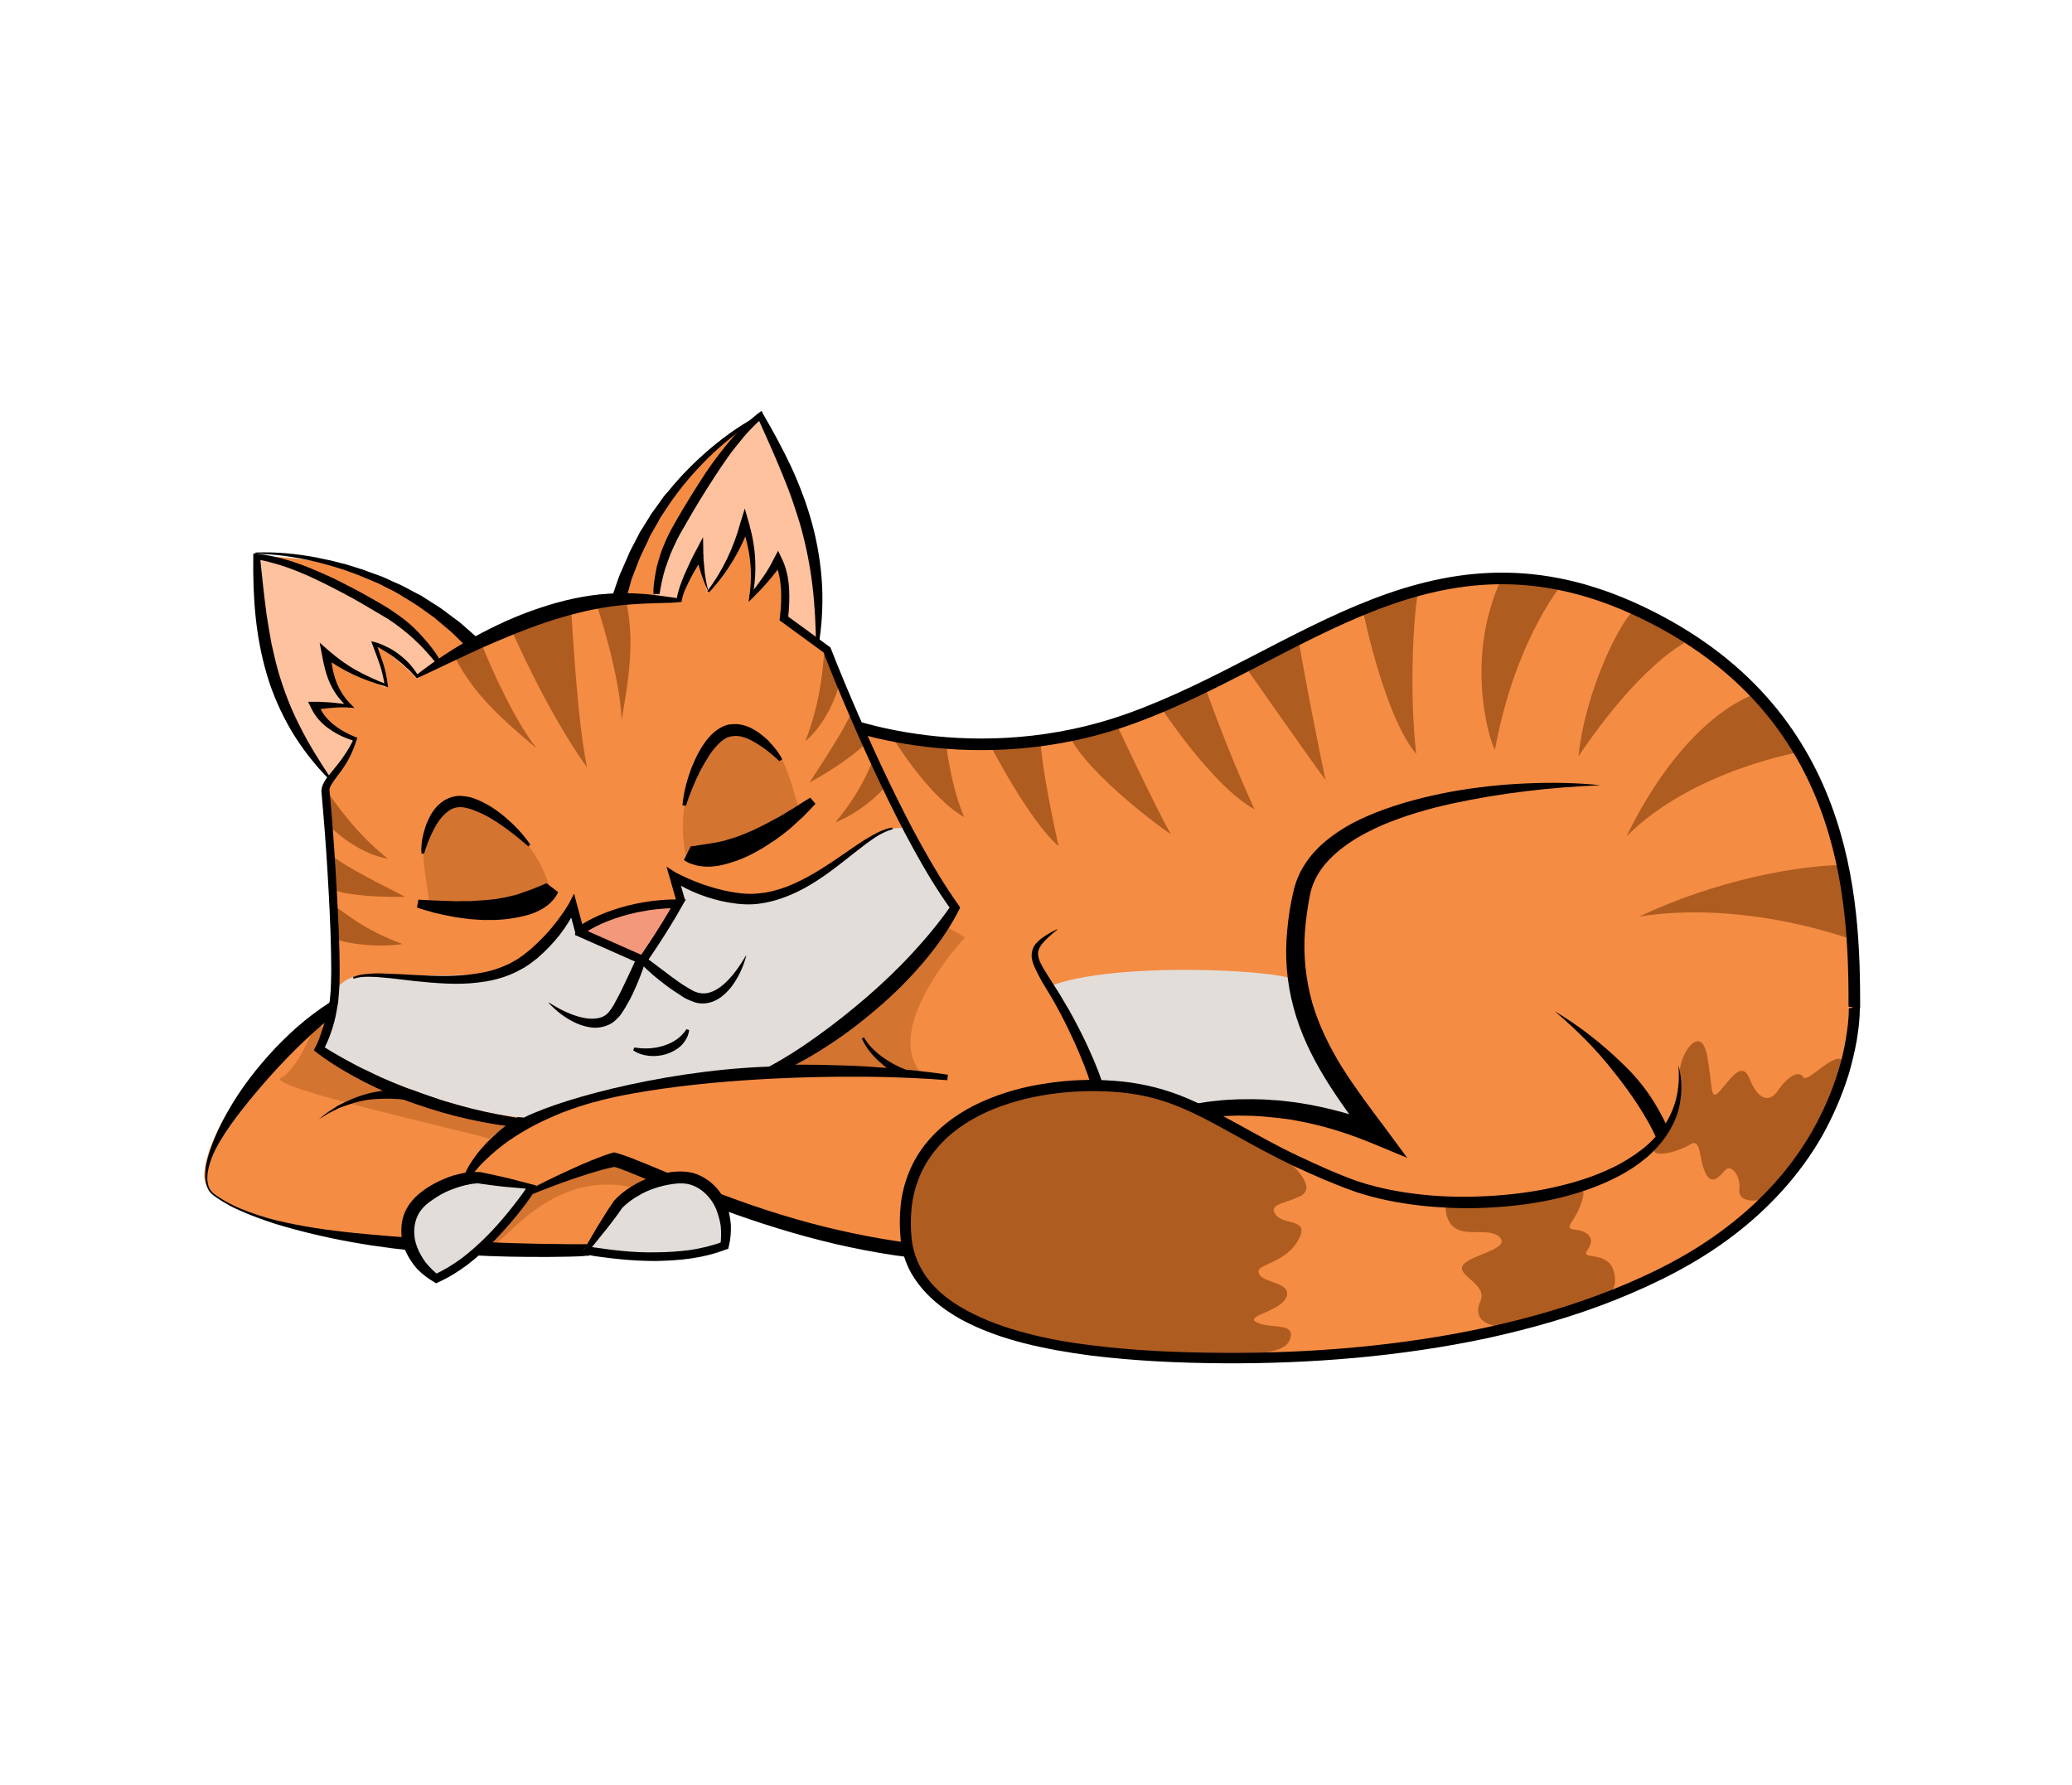<?xml version="1.0" encoding="utf-8"?>
<!-- Generator: Adobe Illustrator 22.1.0, SVG Export Plug-In . SVG Version: 6.00 Build 0)  -->
<svg version="1.1" xmlns="http://www.w3.org/2000/svg" xmlns:xlink="http://www.w3.org/1999/xlink" x="0px" y="0px"
	 viewBox="0 0 715 616" style="enable-background:new 0 0 715 616;" xml:space="preserve">
<style type="text/css">
	.st0{fill:#F48C43;}
	.st1{fill:#E3DDDA;}
	.st2{fill:#D47431;}
	.st3{fill:#AF5C20;}
	.st4{fill:none;stroke:#000000;stroke-width:4;stroke-miterlimit:10;}
	.st5{fill:#FFC29E;}
	.st6{fill:#F4987B;}
	.st7{fill:none;stroke:#000000;stroke-width:3;stroke-miterlimit:10;}
</style>
<g id="back_fill">
	<path class="st0" d="M639.9,347.9c0-37.5-1.9-102.5-73.6-136.7c-71-33.9-116.7,15-175.6,36.6c-54.6,19.9-101.6,0.9-101.6,0.9V343
		L639.9,347.9z"/>
</g>
<g id="front_legs">
	<path class="st1" d="M375,406l13.5,0.5c0,0,7.5-17.5,26-22.5s48.5,0,60.5,7.5c-22-32.5-28-50.5-28-53c-2-4-78.5-8-91.5,6
		C364,366.5,375,406,375,406z"/>
	<path class="st0" d="M180.6,415c0,0,1.9-3.4,12.6-8c10.7-4.6,18.8-7,18.8-7s53.6,23.4,78.5,28c24.9,4.6,68.9,5,77,4.2
		c13.4-12.6,18.4-26,14.9-43.6c-3.4-17.6-17.2-44.8-24.1-54.8c-2.3-6.9,1.1-12.6,10-15.7c-1.1-14.9-33.7-21.8-54.4-7.7
		c-20.7,14.2-131.3,70.5-131.3,70.5l-24.9,31.8L180.6,415z"/>
	<path class="st0" d="M211.7,431.3c0,0-12,1.7-21.7,1.3c-9.7-0.3-55.3-4-68.3-6s-48.7-8.3-51-19C68.3,397,87,362.7,115,347
		s100.7,25.3,97,25.7c-3.7,0.3-32,16-32,16l53.3,20.3L211.7,431.3z"/>
	<path class="st2" d="M231.1,409.4c-1.7-0.4-6.5-4.6-12.1,0.6c-29.9-7.3-46.3,21.7-50.8,20.8c-6.8-1.4,21-23,15.3-21.1
		c20.2-9.3,28.4-9.7,28.4-9.7L231.1,409.4z"/>
	<path class="st2" d="M180,388.7c0,0-8,0.3-11,4.3c-8-2.5-78-18-72-21s12-19,12-19S160,387.8,180,388.7z"/>
	<g>
		<path d="M203.5,433.3c-0.7,0.1-0.6,0.1-0.8,0.1l-0.5,0l-0.9,0.1l-1.7,0.1l-3.4,0.1l-6.8,0.1c-4.5,0-9.1,0-13.6-0.1
			c-9.1-0.2-18.1-0.7-27.2-1.5c-18.1-1.5-36.1-4.5-53.5-9.8c-4.3-1.4-8.6-2.9-12.7-4.8c-2.1-0.9-4.1-2-6-3.2c-1-0.6-1.9-1.2-2.8-1.9
			c-1-0.7-1.7-1.7-2.1-2.8c-0.4-1.1-0.6-2.3-0.7-3.4c0-1.2,0.1-2.3,0.2-3.5c0.4-2.3,1-4.5,1.8-6.7c1.5-4.3,3.5-8.5,5.8-12.5
			c4.5-8,10.2-15.3,16.5-22c3.2-3.3,6.5-6.5,10.1-9.4c3.6-2.9,7.3-5.6,11.4-7.9l2.1,3.4c-7.1,5.2-13.6,11.2-19.8,17.6
			c-1.5,1.6-3.1,3.2-4.6,4.9c-1.5,1.6-2.9,3.3-4.4,5c-2.9,3.4-5.7,6.8-8.4,10.4c-2.7,3.6-5.2,7.3-7.2,11.2c-1,2-1.8,4.1-2.3,6.2
			c-0.5,2.1-0.7,4.4,0,6.5c0.7,2.1,2.8,3.2,4.7,4.4c1.9,1.2,3.9,2.2,6,3.1c4.1,1.7,8.4,3.1,12.8,4.2c8.7,2.1,17.7,3.4,26.6,4.3
			c8.9,0.9,17.9,1.6,26.9,2.2c9,0.6,18,1,27,1.3c4.5,0.1,9,0.3,13.5,0.3l6.7,0.1l3.4,0l1.7,0l0.8,0l0.4,0c0.1,0,0.4,0,0,0
			L203.5,433.3z"/>
	</g>
	<path class="st1" d="M183.6,409.7c0,0-15.6,23.9-33.3,31.4c-10.4-6.8-13.7-20.4-4.1-27.9s19-6.9,19-6.9L183.6,409.7z"/>
	<g>
		<path d="M184.9,409.1c0.1,0.3,0.1,0.6,0,1c0,0.2-0.1,0.3-0.2,0.5c0,0.1-0.1,0.1-0.1,0.2l0,0.1l-0.2,0.3l-0.4,0.6l-0.8,1.2
			c-0.6,0.8-1.1,1.6-1.7,2.4c-1.2,1.6-2.4,3.1-3.6,4.6c-2.5,3-5.1,5.9-7.8,8.7c-2.8,2.8-5.7,5.4-8.8,7.8c-3.2,2.4-6.6,4.5-10.2,6.1
			l0,0l-0.6,0.3l-0.8-0.5c-2.1-1.2-4-2.7-5.7-4.4c-1.6-1.8-3-3.9-4-6.1c-1-2.3-1.6-4.8-1.5-7.4c0-2.6,0.6-5.2,1.9-7.5
			c1.3-2.3,3.1-4.2,5.1-5.7c1.9-1.5,4-2.7,6.1-3.7c2.2-1,4.4-1.9,6.7-2.4c1.2-0.3,2.4-0.5,3.5-0.6c0.6-0.1,1.2-0.1,1.8-0.1
			c0.6,0,1.2,0,1.9,0l0.1,0l0.1,0c3.3,0.7,6.7,1.4,10,2.2L184.9,409.1z M182.2,410.3l-8.9-0.8c-2.9-0.3-5.6-0.7-8.4-1.1l0.2,0
			c-0.4,0-0.9,0-1.4,0.1c-0.5,0-1,0.1-1.5,0.2c-1,0.2-2,0.4-3,0.7c-2,0.6-4,1.3-5.8,2.2c-1.9,0.9-3.6,2.1-5.3,3.3
			c-1.6,1.2-2.9,2.6-3.8,4.3c-1.7,3.3-1.8,7.4-0.4,11.1c0.7,1.9,1.7,3.6,2.9,5.3c1.3,1.6,2.8,3.1,4.4,4.4l-1.4-0.1l0,0
			c3.4-1.5,6.6-3.5,9.6-5.7c3-2.3,5.8-4.8,8.5-7.5c2.7-2.7,5.2-5.6,7.6-8.5c1.2-1.5,2.4-3,3.5-4.5c0.6-0.8,1.1-1.5,1.7-2.3l0.8-1.2
			l0.4-0.6l0.2-0.3c0,0,0,0,0,0c0,0,0,0.1-0.1,0.1c0,0.1-0.1,0.2-0.1,0.3C182,409.9,182.1,410.2,182.2,410.3z"/>
	</g>
	<g>
		<path d="M149.9,382c-1.4-0.6-3.1-1.1-4.8-1.5c-1.7-0.4-3.4-0.7-5.1-0.9c-3.4-0.5-6.9-0.5-10.3-0.3c-3.5,0.2-6.9,1-10.2,2.2
			c-0.8,0.3-1.7,0.6-2.5,0.9l-2.4,1.2c-0.4,0.2-0.8,0.4-1.2,0.6l-1.1,0.7l-2.3,1.4l2.1-1.7l1.1-0.8c0.4-0.3,0.8-0.5,1.1-0.7l2.3-1.5
			c0.8-0.4,1.6-0.8,2.4-1.2c3.3-1.6,6.7-2.8,10.3-3.5c3.6-0.7,7.3-1.1,11-1c1.8,0,3.7,0.1,5.6,0.4c1.9,0.2,3.7,0.5,5.6,1L149.9,382z
			"/>
	</g>
	<g>
		<path d="M182.2,410.9c4.7-2.5,9.4-4.9,14.3-7.1c2.4-1.1,4.8-2.2,7.3-3.2c2.5-1,5-2,7.7-2.8l0.5-0.1l0.6,0.2
			c1.9,0.5,3.5,1.1,5.1,1.7c1.6,0.6,3.2,1.3,4.8,1.9l9.4,3.9c6.2,2.6,12.5,5.1,18.8,7.4c12.6,4.7,25.4,8.7,38.5,11.7
			c13.1,3,26.3,5.1,39.7,5.9c13.3,0.8,26.8,0.2,39.9-2.1l-1,0.5c3.7-3,6.8-6.8,9-11.1c2.1-4.3,3.3-9.1,3.8-13.9
			c1-9.8-1-19.8-4.1-29.4c-1.5-4.8-3.4-9.5-5.5-14.2c-2.1-4.6-4.3-9.2-6.8-13.6c-1.2-2.2-2.6-4.4-3.9-6.6c-0.7-1.1-1.3-2.2-1.9-3.4
			c-0.6-1.2-1.2-2.3-1.7-3.6c-0.5-1.3-0.9-2.8-0.6-4.3c0.2-1.6,1.1-2.9,2.1-3.8c1-1,2.1-1.7,3.2-2.4c1.1-0.7,2.3-1.3,3.4-1.8
			l0.1,0.1c-2,1.6-4,3.3-5.5,5.2c-0.7,1-1.2,2-1.2,3c0,1,0.3,2.1,0.8,3.2c1,2.1,2.5,4.3,3.8,6.4c1.4,2.2,2.8,4.3,4.1,6.6
			c2.7,4.4,5.1,9,7.4,13.7c2.2,4.7,4.3,9.4,6,14.4c1.7,4.9,3.2,10,4,15.2c0.9,5.2,1.3,10.5,0.8,15.9c-0.4,5.3-1.8,10.7-4.2,15.6
			c-2.4,4.9-5.9,9.3-10.3,12.7l0,0l-0.4,0.4l-0.6,0.1c-13.5,2.3-27.3,2.9-40.9,2.1c-13.7-0.8-27.2-2.9-40.5-6
			c-13.3-3.1-26.3-7.2-39.1-11.9c-6.4-2.4-12.7-4.9-19-7.5l-9.4-3.9c-1.6-0.6-3.1-1.3-4.7-1.9c-1.5-0.6-3.1-1.2-4.5-1.5l1.1,0
			c-2.5,0.5-5,1.1-7.5,1.9c-2.5,0.7-5,1.6-7.5,2.4c-5,1.7-9.9,3.6-14.8,5.6L182.2,410.9z"/>
	</g>
	<path class="st1" d="M201.3,431.6c0,0,29.1,5.9,47.6-1.7c2.5-12.6-5.1-25.1-17.7-23.4c-12.6,1.7-19,9-19,9L201.3,431.6z"/>
	<path class="st2" d="M326,319.5l7,4c0,0-29,31-15,47c-19-2-53,0-51.5-1S306,349.5,326,319.5"/>
	<g>
		<path d="M203.8,431c0-0.2-0.1-0.5-0.3-0.6c-0.1-0.1-0.2-0.1-0.3-0.2c0,0-0.1,0-0.1,0c0,0,0,0,0,0l0.4,0.1l0.7,0.1l1.5,0.2
			c1,0.1,2,0.3,2.9,0.4c2,0.3,3.9,0.5,5.9,0.7c4,0.4,7.9,0.6,11.9,0.5c4,0,7.9-0.3,11.8-0.8c3.9-0.6,7.7-1.5,11.3-2.9l0,0l-0.9,1.1
			c0.3-2.2,0.3-4.4,0.1-6.5c-0.3-2.1-0.9-4.2-1.7-6.1c-1.7-3.8-4.8-6.9-8.6-8.1c-1.9-0.6-4-0.6-6.1-0.3c-2.2,0.3-4.3,0.8-6.4,1.5
			c-2.1,0.7-4.1,1.6-6,2.8c-1,0.5-1.8,1.2-2.7,1.8c-0.8,0.6-1.7,1.4-2.4,2.1l0.1-0.2c-1.7,2.5-3.4,4.8-5.3,7.2L203.8,431z
			 M201,432.1c1.7-2.8,3.4-5.8,5.2-8.8c1.8-3,3.7-6,5.7-8.9l0.1-0.1l0.1-0.1c1-1.1,1.8-1.8,2.8-2.6c1-0.8,2-1.5,3-2.1
			c2.1-1.3,4.3-2.4,6.6-3.2c2.3-0.8,4.7-1.4,7.1-1.8c2.5-0.3,5.2-0.3,7.8,0.4c2.6,0.8,4.9,2.2,6.8,4c1.9,1.8,3.4,4,4.3,6.4
			c1,2.4,1.5,4.9,1.7,7.4c0.1,2.5-0.1,5-0.7,7.4l-0.2,0.9l-0.7,0.2l0,0c-3.9,1.5-7.9,2.5-12,3.1c-4.1,0.6-8.1,0.8-12.2,0.9
			c-4.1,0-8.1-0.2-12.2-0.6c-2-0.2-4-0.4-6.1-0.7c-1-0.1-2-0.3-3-0.4l-1.5-0.3l-0.8-0.1l-0.4-0.1l-0.1,0c-0.1,0-0.2,0-0.2-0.1
			c-0.2,0-0.3-0.1-0.5-0.2C201.4,432.6,201.1,432.3,201,432.1z"/>
	</g>
	<g>
		<path d="M160.2,405.6c0.8-1.9,1.7-3.5,2.8-5.1c1.1-1.6,2.2-3.1,3.5-4.5c1.2-1.4,2.6-2.8,4-4.1c1.4-1.3,2.9-2.5,4.4-3.7
			c1.5-1.2,3.1-2.2,4.7-3.3c1.6-1,3.3-2,4.9-2.8c3.3-1.8,6.8-3.3,10.4-4.6c7.1-2.7,14.5-4.3,21.8-5.6c3.7-0.7,7.3-1.2,11-1.7
			c3.7-0.5,7.4-0.8,11-1.2c14.7-1.3,29.5-1.7,44.3-1.5c3.7,0.1,7.4,0.2,11.1,0.3c3.7,0.2,7.4,0.4,11,0.7c7.4,0.6,14.7,1.3,22,2.4
			l-0.2,1.9c-7.3-0.6-14.6-0.9-21.9-1.1c-3.7-0.1-7.3-0.1-11-0.1c-3.7,0-7.3,0-11,0.1c-14.6,0.3-29.2,1.1-43.7,2.7
			c-7.2,0.8-14.5,1.8-21.6,3.1c-7.1,1.3-14.1,3-20.8,5.4c-3.4,1.2-6.6,2.6-9.8,4.1c-3.2,1.5-6.3,3.3-9.3,5.2c-3,1.9-5.8,4.1-8.4,6.4
			c-1.3,1.2-2.6,2.4-3.8,3.7c-0.6,0.7-1.2,1.3-1.7,2c-0.5,0.7-1.1,1.4-1.5,2.1L160.2,405.6z"/>
	</g>
	<path class="st2" d="M171,391"/>
</g>
<g id="Layer_7">
	<path class="st0" d="M380.9,414.3c0,0,84.7,4.9,113.9,8.4c35.3,4.2,89.7,11.6,80.9-20.9c-4.2-13-6-13.9-6-13.9l10.9-0.1l4.5-27.4
		c0,0,9-90.7-35.8-90.7c-94.8,0-143.2,36.3-73.5,123.2c-35.8-13.9-38.1-13.9-49.7-13C414.4,380.9,380.1,386.6,380.9,414.3z"/>
</g>
<g id="back_stripes">
	<path class="st3" d="M307.7,254c0,0,12.3,20.7,25,28c-4.7-11-6.3-25.7-6.3-25.7L307.7,254"/>
	<path class="st3" d="M341.5,256.8c0,0,13.8,26.8,23.8,35.2c-3-13.2-6.6-32.8-6.1-36.6C350.6,256.2,341.5,256.8,341.5,256.8"/>
	<path class="st3" d="M404,287.7c0.8,1.2-29.2-20.5-35.1-34.1c9.7-2.1,16.3-3.8,16.3-3.8S400.8,282.9,404,287.7z"/>
	<path class="st3" d="M400,243.3c0,0,18.2,28,32.9,36c-9.8-21.3-16.9-41.8-16.9-41.8L400,243.3"/>
	<path class="st3" d="M640.4,324.7c-1.3-0.4-37.3-14.2-74.7-8.4c26.2-12.4,54.7-17.8,71.6-17.8C639.5,307.3,640.4,324.7,640.4,324.7
		z"/>
	<path class="st3" d="M622.2,259.3c0,0-37.8,6.2-60.9,29.3c13.8-28.4,31.1-44.4,44.9-49.3C614.7,246,622.2,259.3,622.2,259.3"/>
	<path class="st3" d="M429.8,230.2c0,0,21.9,31.3,27.6,39c-5.7-27.2-9.3-48.3-9.3-48.3L429.8,230.2"/>
	<path class="st3" d="M470.4,211.1c0,0,7.3,36.1,18.3,49.1c-2.8-24.4-0.4-53.2,0.8-56C479.8,206.6,470.4,211.1,470.4,211.1"/>
	<path class="st3" d="M515.9,258.6c-0.3,1.4-11.8-29.2,2.4-59.3c5.3-0.8,21.9,0.8,21.9,0.8S523.2,219.2,515.9,258.6z"/>
	<path class="st3" d="M584.1,220.4c0,0-15.8,5.7-39.4,40.6c2.4-23.1,14.6-46.7,19.1-50.4C573.2,213.5,584.1,220.4,584.1,220.4"/>
</g>
<g id="back_line">
	<path class="st4" d="M289.1,248.7c0,0,47,19,101.6-0.9c59-21.5,104.6-70.4,175.6-36.6c71.7,34.2,73.6,99.2,73.6,136.7"/>
</g>
<g id="back_leg">
	<g>
		<path d="M379.1,414.3c0-1.4,0.2-2.5,0.4-3.8c0.2-1.2,0.4-2.4,0.6-3.6c0.5-2.4,1.3-4.8,2.2-7.1c0.9-2.3,1.9-4.7,3.6-6.7
			c1.6-2,3.6-3.7,5.8-5.1c2.2-1.4,4.5-2.6,6.9-3.5c2.3-0.7,4.6-1.5,7-2c2.3-0.6,4.7-1.1,7.1-1.6c2.4-0.4,4.8-0.8,7.2-1
			c2.4-0.3,4.8-0.4,7.2-0.5c2.4,0,4.8-0.1,7.2,0c2.4,0,4.8,0.3,7.2,0.4c2.4,0.3,4.8,0.5,7.2,0.9c9.5,1.5,18.8,4.1,27.8,7.5l-4.2,5.4
			l0,0c-5.2-6.9-10.4-13.9-15-21.4c-4.6-7.5-8.6-15.7-10.9-24.4c-2.4-8.7-3.1-17.9-2.2-26.8c0.4-4.5,1.1-8.9,2.1-13.2
			c0.5-2.3,1.3-4.6,2.4-6.8c1.1-2.1,2.4-4.1,3.9-5.9c3-3.6,6.7-6.5,10.5-8.9c3.8-2.4,7.9-4.3,12-5.9c8.2-3.2,16.8-5.4,25.3-7
			c4.3-0.8,8.6-1.4,12.9-1.9c4.3-0.5,8.6-0.8,13-1c8.7-0.4,17.4-0.3,26,0.6l0,0c-17.3,0.7-34.4,2.7-51.1,6.3
			c-8.3,1.8-16.5,4.2-24.3,7.5c-3.8,1.7-7.6,3.6-11,5.9c-3.4,2.3-6.5,4.9-9,8c-2.5,3.1-4.2,6.6-4.9,10.4c-0.8,4.1-1.4,8.3-1.7,12.4
			c-0.6,8.3,0.3,16.6,2.5,24.5c2.3,7.9,6,15.4,10.4,22.5c4.5,7.1,9.6,13.9,14.8,20.8l0,0l7.6,10.3l-11.8-4.9
			c-8.5-3.5-17.2-6.3-26.2-7.9c-2.2-0.5-4.5-0.7-6.8-1c-2.3-0.2-4.5-0.5-6.8-0.6c-2.3-0.2-4.6-0.1-6.8-0.2c-2.3,0.1-4.6,0.1-6.8,0.4
			c-2.3,0.2-4.5,0.5-6.8,0.8c-2.2,0.4-4.5,0.8-6.7,1.4c-2.2,0.5-4.4,1.2-6.6,1.8c-2.1,0.5-4.1,1.4-5.8,2.6c-1.7,1.2-3.3,2.7-4.7,4.2
			c-1.4,1.6-2.8,3.3-3.9,5.2c-1.1,1.9-1.7,4.1-2.2,6.2c-0.2,1.1-0.4,2.2-0.5,3.3c-0.1,1.1-0.1,2.3,0,3.2L379.1,414.3z"/>
	</g>
	<g>
		<path d="M536.5,349c8.4,5,16.2,11.1,23.3,18c3.6,3.4,6.9,7.2,9.7,11.4c2.8,4.2,5.1,8.6,7.1,13.3c2,4.7,3.6,9.5,4.2,14.9
			c0.3,2.7,0.2,5.5-0.5,8.3c-0.7,2.8-2,5.6-4,7.8c-1.9,2.3-4.4,3.9-6.9,5.1c-2.5,1.2-5.2,2-7.8,2.4c-5.2,0.8-10.4,0.7-15.3-0.3
			l0.1-3.6c4.8-0.7,9.5-1.3,13.8-2.5c1.1-0.3,2.1-0.7,3.1-1c1-0.4,2-0.8,2.9-1.3c1.8-0.9,3.4-2.1,4.7-3.5c1.3-1.4,2.3-3,2.9-4.9
			c0.7-1.9,1-4,1-6.2c0-2.2-0.3-4.4-0.8-6.7c-0.5-2.2-1.2-4.5-2.1-6.6c-1.8-4.3-4.2-8.4-6.8-12.4c-2.6-4-5.4-7.8-8.4-11.5
			C550.9,362.2,543.9,355.3,536.5,349z"/>
	</g>
</g>
<g id="head_colour">
	<path class="st0" d="M212.7,208.4L226,207c0,0,4.7-35.1,34.2-61C249.5,150.4,223.4,168.7,212.7,208.4z"/>
	<path class="st5" d="M117,272.3c1.1,1.1,36.7-39.1,36.7-39.1s-14.9-29.8-64.4-40.9C87.6,227.6,103.5,258.8,117,272.3z"/>
	<path class="st5" d="M226,207l55.7,14.3c0,0,7-34.3-19.3-76.7C239.3,159.7,225.7,199.7,226,207z"/>
	<path class="st0" d="M317,292.7c0,0-97,42.3-98,42c-1-0.3-103.9,8.4-103.9,8.4s-3.1-69.7-2.8-71.1c0.3-1.3,10.7-16.3,10.7-16.3
		s-11-4.7-14.3-11c6-1.3,12.3-0.3,12.3-0.3c-6.7-6.7-8.3-14.7-8.3-18c6.3,4,20.3,11,20.3,11c-1.3-7.7-3-13.7-4.3-15
		c5.3,1.7,15.3,12,15.3,12c7.3-5.7,38-31,90-27c2.7-8,7.3-17,7.3-17c1,6,2.7,14.3,2.7,14.3s11-14.7,13-23.7c3.3,13,3,21.7,2,25
		c5.3-8,9.7-14,9.7-14c2.7,7,3.3,16.7,1.7,22.3c7.7,4.7,15,9,15,9l17.7,42L317,292.7z"/>
	<path class="st1" d="M111.1,362.6c0,0,41.2,21.3,69.7,23.1c14.4-7.2,53.4-17.3,89.5-17.7c13-7.2,42.6-27.1,58.8-54.9
		c-2.2-4-15.2-23.8-16.2-27.4c-5.8,0-9.4,0.4-18.4,8.3c-9,7.9-38.3,24.5-61.7,9.7c2.5,6.5,2.5,8.3,2.5,8.3s-25.3,0.7-34.7,9.7
		c-2.2-6.9-2.9-10.1-2.9-10.1s-10.1,17.7-20.9,22.4c-10.8,4.7-47.7,1.4-53.8,2.9c-6.1,1.4-7.9,6.1-7.9,6.1L111.1,362.6z"/>
	<path class="st6" d="M199.9,321.7c0-0.7,13.2-9.8,34.2-9.8c-5.5,9.8-12.3,19.5-12.3,19.5L199.9,321.7z"/>
	<path class="st0" d="M89.3,192.3c0,0,38.9,7.4,62.1,36.7c9.3-4.6,13.3-7,13.3-7S131.1,190.4,89.3,192.3z"/>
	<path class="st2" d="M236.7,295.3c0,0,22.7,4,39.3-15.3c-4.7-14.7-6.7-29.3-24-27.3C238,258.7,233.3,280.7,236.7,295.3z"/>
	<path class="st2" d="M190.4,308.9c0,0-18.7,13.4-42.1,3.2c-2.1-15.2-6.7-29.3,9.8-35C173.3,276.5,187.1,294.3,190.4,308.9z"/>
</g>
<g id="markings">
	<path class="st3" d="M176.6,217.6c0,0,12,27.8,26,47.3c-3.4-15.8-5.1-49-5.5-54.5C186.9,212.4,176.6,217.6,176.6,217.6z"/>
	<path class="st3" d="M206,209c0,0,8,24,8.5,39.5c3.5-19.5,4-29.5,1.5-41.5C209.5,206.5,206,209,206,209z"/>
	<path class="st3" d="M166.3,222.6c0,0,9.3,23.5,18.9,35.7c-15.2-12.7-22.1-20-27.9-30.8C162.1,222.9,166.3,222.6,166.3,222.6z"/>
	<path class="st3" d="M284.4,225.6c-0.4,3.6-1,16.3-6.5,30.2c8.5-7.1,12.2-20.1,11.8-21L284.4,225.6z"/>
	<path class="st3" d="M301.7,261.4c-1.4,3-4.5,11.7-13.4,22.4c9.7-3.8,17.7-12.2,17.6-13.2L301.7,261.4z"/>
	<path class="st3" d="M294,245.1c-0.8,3.2-6.2,12.1-14.7,25c12.4-6.8,20.2-13.5,19.6-14.3L294,245.1z"/>
	<path class="st3" d="M113.1,273.5c2.2,2.9,9.1,13.6,20.8,22.9c-10.9-1.9-20.6-11.2-20.7-12.3L113.1,273.5z"/>
	<path class="st3" d="M116.1,313.1c2.8,1.9,9.7,7.9,22.8,12.7c-10.3,1.6-22.6-0.9-23-1.9L116.1,313.1z"/>
	<path class="st3" d="M114.6,295.2c2.3,2.4,11.5,7.4,25.2,14.3c-14.2,0.3-24.3-1.5-24.1-2.6L114.6,295.2z"/>
</g>
<g id="line_work">
	<g>
		<path d="M180.9,389.3c-6.4-0.6-12.8-1.6-19-3c-6.3-1.4-12.5-3.2-18.5-5.3c-6.1-2.1-12-4.7-17.7-7.6c-5.7-3-11.3-6.2-16.5-10.2
			l-0.9-0.7l0.7-1.5c0,0,0.2-0.3,0.3-0.5c0.1-0.2,0.2-0.5,0.3-0.7c0.2-0.5,0.4-1,0.6-1.5c0.4-1,0.7-2.1,1.1-3.2
			c0.7-2.1,1.2-4.3,1.8-6.5l0.4-1.7c0.1-0.6,0.2-1,0.3-1.6c0.1-1.1,0.2-2.2,0.3-3.3c0.1-2.3,0.2-4.6,0.2-6.8
			c0-9.2-0.4-18.4-0.9-27.6c-0.5-9.2-1.1-18.4-1.9-27.6l-0.6-7c0.1-1.7,0.8-2.9,1.5-4c0.7-1.1,1.5-1.9,2.2-2.8
			c2.9-3.5,5.6-7.1,7.5-11.3l0,0l0.4,0.9c-3-0.9-6-2.2-8.7-4.1c-2.7-1.8-5.1-4.4-6.5-7.5l0,0l-1-2l2.3,0c1.1,0,2.1,0,3.1,0.1
			c1,0,2.1,0.1,3.1,0.2c2.1,0.2,4.1,0.4,6.1,0.8l0,0l-0.5,1.1c-2.7-2.2-4.9-5.1-6.4-8.3c-1.5-3.2-2.3-6.7-2.9-10.1l0,0l-0.8-4.2
			l3.2,2.8c2.9,2.5,6,4.8,9.4,6.7c3.4,1.9,7,3.5,10.6,4.9l0,0l-0.7,0.6c-0.4-2.5-0.9-4.9-1.7-7.3c-0.8-2.4-1.7-4.7-2.6-7.1l0,0
			l-0.4-1.1l1.2,0.3c1.6,0.4,3.1,1.1,4.5,1.8c1.5,0.7,2.8,1.6,4.1,2.6c1.3,1,2.5,2.1,3.6,3.3c0.5,0.6,1,1.3,1.5,1.9
			c0.5,0.7,0.9,1.3,1.3,2l0,0l-0.8-0.1c6.4-5,13.1-9.4,20.2-13.3c7.1-3.9,14.5-7.3,22.3-9.9c7.7-2.6,15.8-4.5,24-5
			c4.1-0.3,8.2-0.2,12.3,0.1c4.1,0.3,8,1,12,1.5l0,0l-0.8,0.7c0.1-1.6,0.6-3.1,1-4.5c0.5-1.4,1-2.8,1.6-4.2c1.2-2.7,2.4-5.4,3.8-8
			l0,0l2.7-5.1l0.1,5.7c0,1.1,0.1,2.2,0.2,3.3c0.1,1.1,0.2,2.2,0.3,3.3c0.3,2.2,0.7,4.4,1.3,6.5l0,0l-0.5-0.1
			c5.4-7.1,9.2-15.2,11.5-23.7l0,0l1.5-4.9l1.4,4.9c1.2,4.2,2,8.5,2.2,12.8c0.2,4.3-0.1,8.7-1,12.9l0,0l-1.1-0.6
			c1.7-2,3.2-4.1,4.7-6.2c1.5-2.1,2.8-4.3,3.9-6.6l0,0l1.4-2.6l1.3,2.7c1.6,3.3,2.3,6.9,2.5,10.4c0.2,3.5,0,7-0.4,10.5l-0.6-1.4
			l14.8,10.8l0.4,0.3l0.2,0.4c3,7.7,6.2,15.3,9.5,22.9c3.3,7.6,6.7,15.1,10.3,22.6c3.6,7.5,7.3,14.9,11.3,22.1c4,7.2,8.2,14.3,13,21
			l0,0l0.5,0.8l-0.4,0.9c-3.4,6.7-7.8,12.8-12.6,18.4c-4.8,5.6-10.1,10.9-15.8,15.7c-5.6,4.8-11.5,9.3-17.8,13.3
			c-6.2,4-12.8,7.6-19.8,10.2l-1.2-2.7c6.4-3.3,12.5-7.2,18.3-11.4c5.9-4.2,11.5-8.7,17-13.4c5.4-4.7,10.7-9.7,15.6-15
			c4.9-5.3,9.5-10.8,13.6-16.7l0.1,1.6l0,0c-4.9-6.8-9.2-14-13.2-21.3c-4-7.3-7.7-14.7-11.3-22.3c-3.6-7.5-7-15.1-10.3-22.7
			c-3.3-7.6-6.5-15.3-9.5-23.1l0.5,0.7l-14.8-10.8l-0.7-0.5l0.1-0.9c0.4-3.3,0.6-6.6,0.4-9.9c-0.2-3.2-0.8-6.5-2.2-9.3l2.7,0l0,0
			c-1.4,2.4-3.1,4.5-4.8,6.5c-1.7,2-3.5,3.9-5.4,5.8l-1.5,1.4l0.3-2l0,0c0.6-4.1,0.7-8.3,0.2-12.5c-0.5-4.1-1.5-8.2-2.9-12.1l2.9,0
			l0,0c-3.1,8.6-7.8,16.5-13.9,23.1l-0.3,0.3l-0.2-0.4l0,0c-1-2-1.8-4.2-2.5-6.3c-0.3-1.1-0.7-2.2-1-3.3c-0.3-1.1-0.6-2.2-0.8-3.4
			l2.8,0.6l0,0c-1.5,2.4-3,4.9-4.4,7.5c-0.7,1.3-1.3,2.6-1.9,3.9c-0.6,1.3-1.1,2.7-1.3,4l-0.1,0.6l-0.6,0.1l0,0
			c-2,0.2-4.1,0.3-6.1,0.3c-2,0.1-4,0.1-6,0.2c-3.9,0.2-7.9,0.5-11.7,1c-7.7,1.1-15.3,3.1-22.8,5.6c-7.4,2.5-14.7,5.6-22,8.8
			c-7.2,3.3-14.4,6.8-21.7,10.2l-0.5,0.2l-0.3-0.4l0,0l-1.6-1.7c-0.5-0.6-1.1-1.1-1.7-1.6c-1.1-1.1-2.3-2.1-3.5-3
			c-1.2-1-2.5-1.8-3.8-2.6c-1.3-0.8-2.7-1.6-4-2.3l0.8-0.8l0,0c0.8,2.4,1.7,4.7,2.5,7.2c0.8,2.4,1.3,5,1.6,7.5l0.1,0.8l-0.8-0.3l0,0
			c-3.8-1.1-7.6-2.4-11.2-4.1c-3.6-1.7-7.1-3.8-10.3-6.2l2.4-1.4l0,0c0.3,3.3,0.8,6.6,1.9,9.7c1.1,3.1,2.9,5.9,5.2,8.2l1.2,1.2
			l-1.7-0.1l0,0c-2-0.1-4-0.1-6,0.1c-1,0.1-2,0.1-3,0.3c-1,0.1-2,0.2-3,0.4l1.3-2l0,0c0.9,2.7,2.7,5,5,6.9c2.3,1.9,5,3.4,7.8,4.5
			l0.6,0.2l-0.2,0.6l0,0c-0.7,2.3-1.6,4.5-2.7,6.6c-1.1,2.1-2.5,4.1-3.9,5.9c-0.7,0.9-1.4,1.9-1.9,2.7c-0.6,0.9-1,1.8-0.9,2.4
			l0.3,3.3l0.3,3.5c0.8,9.2,1.4,18.5,1.9,27.7c0.5,9.3,1,18.5,1,27.8c0,2.3,0,4.7-0.2,7c-0.1,1.2-0.2,2.4-0.3,3.6
			c-0.1,0.6-0.2,1.3-0.3,1.8l-0.3,1.7c-0.4,2.3-1,4.6-1.8,6.9c-0.4,1.1-0.8,2.3-1.3,3.4c-0.3,0.6-0.5,1.1-0.8,1.7
			c-0.2,0.3-0.3,0.6-0.5,0.8c-0.2,0.3-0.3,0.5-0.6,0.9l-0.2-2.2c2.5,1.7,5.3,3.3,8,4.8c2.7,1.5,5.5,3,8.4,4.3
			c5.6,2.8,11.5,5.2,17.4,7.3c5.9,2.2,11.9,3.9,18,5.5c6.1,1.5,12.3,2.7,18.5,3.6L180.9,389.3z"/>
	</g>
	<g>
		<path d="M225.5,205.1c-0.1-1.7,0.1-3.2,0.3-4.7c0.2-1.5,0.5-3.1,0.8-4.6c0.4-1.5,0.8-3,1.3-4.5c0.2-0.7,0.5-1.5,0.8-2.2
			c0.3-0.7,0.6-1.4,0.9-2.2c1.2-2.8,2.8-5.6,4.3-8.2c1.5-2.6,3.1-5.2,4.7-7.8c1.6-2.6,3.2-5.1,4.9-7.7c1.7-2.5,3.5-5,5.4-7.4
			c3.7-4.8,7.9-9.4,12.8-13.2l1.1-0.8l0.6,1.2l0,0c3.5,6,6.8,12.1,9.8,18.5c2.9,6.4,5.4,13,7.2,19.8c1.8,6.8,2.9,13.8,3.3,20.9
			c0.3,7-0.1,14.1-1.3,21l-0.8-0.1c-0.1-7-0.4-13.8-1.2-20.6c-0.8-6.8-2.1-13.5-3.9-20.1c-0.9-3.3-2-6.5-3.1-9.8
			c-1.1-3.2-2.4-6.4-3.7-9.6c-2.6-6.4-5.5-12.7-8.3-19l0,0l1.6,0.3c-2.2,2-4.3,4.1-6.2,6.3c-1.9,2.3-3.8,4.6-5.5,7
			c-1.7,2.4-3.4,4.9-5,7.4c-1.6,2.5-3.2,5-4.8,7.6c-1.6,2.6-3.1,5.2-4.6,7.8c-1.5,2.6-3,5.1-4.2,7.8c-0.3,0.7-0.6,1.3-0.9,2
			c-0.3,0.7-0.6,1.4-0.8,2c-0.5,1.4-1,2.8-1.5,4.2c-0.4,1.4-0.8,2.8-1.1,4.3c-0.3,1.4-0.6,2.9-0.8,4.3H225.5z"/>
	</g>
	<g>
		<path d="M262.8,143.8c-5.9,3.4-11.4,7.7-16.4,12.3c-5,4.7-9.6,9.8-13.6,15.3c-0.5,0.7-1,1.3-1.5,2.1l-1.4,2.1l-1.4,2.1
			c-0.5,0.7-0.9,1.4-1.3,2.2l-2.5,4.4l-0.6,1.1l-0.5,1.2l-1.1,2.3l-1.1,2.3l-0.5,1.1l-0.5,1.2l-1.8,4.7c-0.7,1.6-1.1,3.2-1.5,4.8
			l-1.4,4.9l-4.7-1.3l1.7-5c0.6-1.7,1.1-3.3,1.9-4.9l2.1-4.8l0.5-1.2l0.6-1.2l1.2-2.3l1.2-2.3l0.6-1.2l0.7-1.1l2.8-4.5
			c0.4-0.8,1-1.5,1.5-2.2l1.5-2.1l1.5-2.1c0.5-0.7,1.1-1.4,1.7-2c4.4-5.5,9.3-10.4,14.6-14.9c5.3-4.5,11-8.5,17.2-11.7L262.8,143.8z
			"/>
	</g>
	<g>
		<path d="M150.1,228.4c-0.4-0.5-0.9-1.1-1.4-1.7c-0.5-0.6-1-1.1-1.5-1.7c-1-1.1-2-2.2-3.1-3.2c-2.1-2.1-4.4-4-6.8-5.8l-1.8-1.3
			l-1.8-1.2c-1.3-0.8-2.5-1.5-3.9-2.3c-2.6-1.6-5.3-3.1-7.9-4.6c-5.3-2.9-10.7-5.7-16.3-8.2c-2.8-1.2-5.6-2.3-8.4-3.2
			c-2.9-0.9-5.8-1.7-8.7-2.2l1.2-1.1c0.7,6.8,1.4,13.6,2.3,20.3c0.5,3.3,1.1,6.7,1.7,10c0.7,3.3,1.5,6.6,2.4,9.8
			c1.9,6.4,4.3,12.7,7.4,18.7c3,6,6.6,11.8,10.4,17.5l-0.6,0.5c-4.8-4.9-9.1-10.4-12.7-16.4c-3.5-6-6.4-12.4-8.4-19.1
			c-2-6.7-3.3-13.6-4-20.4c-0.7-6.9-0.9-13.8-0.8-20.6l0-1.2l1.2,0.1c6.3,0.7,12.3,2.5,18,4.8c2.9,1.2,5.7,2.4,8.5,3.7
			c2.8,1.4,5.5,2.8,8.2,4.2c2.7,1.5,5.4,3,8,4.5l2,1.2l2,1.3l1.9,1.3l1.9,1.4c2.5,1.9,4.8,4.1,6.9,6.5c1.1,1.2,2.1,2.4,3,3.6
			c0.5,0.6,0.9,1.3,1.4,1.9c0.5,0.7,0.8,1.3,1.3,2.1L150.1,228.4z"/>
	</g>
	<g>
		<path d="M88.2,190.7c7.1-0.3,14.1,0.4,21,1.7c1.7,0.4,3.5,0.7,5.2,1.1l5.1,1.3l5.1,1.6c0.8,0.2,1.7,0.6,2.5,0.9l2.5,0.9l2.5,0.9
			l2.4,1.1c1.6,0.8,3.3,1.4,4.8,2.2l4.7,2.5l1.2,0.6c0.4,0.2,0.8,0.5,1.1,0.7l2.2,1.4l2.2,1.4l1.1,0.7c0.4,0.3,0.7,0.5,1.1,0.8
			l4.3,3.2c1.5,1,2.8,2.3,4.1,3.4l4,3.5l-3.5,3.4l-3.7-3.6c-1.2-1.2-2.4-2.4-3.8-3.5l-3.9-3.3c-0.3-0.3-0.7-0.6-1-0.8l-1-0.7
			l-2.1-1.5l-2.1-1.5c-0.4-0.2-0.7-0.5-1.1-0.7l-1.1-0.7l-4.4-2.7c-1.5-0.9-3-1.6-4.6-2.4l-2.3-1.2l-2.4-1l-2.4-1
			c-0.8-0.3-1.6-0.7-2.4-1l-4.9-1.8l-5-1.5c-1.7-0.5-3.3-0.9-5-1.3c-6.7-1.6-13.7-2.6-20.6-2.7L88.2,190.7z"/>
	</g>
	<path class="st7" d="M199.9,321.7c0-0.7,13.2-9.8,34.2-9.8c-5.5,9.8-12.3,19.5-12.3,19.5L199.9,321.7z"/>
	<g>
		<path d="M218.9,361.5c1.8,0.3,3.5,0.4,5.2,0.3c1.7-0.1,3.3-0.4,4.9-0.9c1.6-0.5,3.1-1.2,4.4-2.1c1.3-0.9,2.5-2.1,3.5-3.6l0.9,0.3
			c-0.2,2-1.3,3.9-2.7,5.3c-1.4,1.4-3.3,2.4-5.2,3c-1.9,0.6-3.9,0.8-5.9,0.6c-2-0.2-3.9-0.8-5.5-1.9L218.9,361.5z"/>
	</g>
	<g>
		<path d="M222.7,330.3c3.1,2.3,6.2,4.7,9.3,7c1.6,1.1,3.1,2.3,4.7,3.2c0.8,0.5,1.6,1,2.4,1.4l0.6,0.3l0.6,0.2
			c0.2,0.1,0.4,0.2,0.6,0.2l0.5,0.1c3.1,0.7,6.4-1.1,9.1-3.7c2.7-2.6,4.9-5.8,6.9-9.2l0.1,0.1c-1,3.8-2.7,7.5-5.2,10.8
			c-1.3,1.6-2.8,3.1-4.7,4.2c-1.9,1.1-4.3,1.7-6.7,1.3l-0.9-0.2c-0.3-0.1-0.5-0.2-0.8-0.3l-0.8-0.3l-0.7-0.3c-1-0.4-1.9-0.9-2.7-1.5
			c-1.7-1.1-3.4-2.2-5-3.4c-3.2-2.4-6.2-4.9-9-7.8L222.7,330.3z"/>
	</g>
	<g>
		<path d="M222.9,331.3c-1.2,3.8-2.6,7.5-4.3,11.1c-0.8,1.8-1.8,3.6-2.8,5.3c-0.5,0.9-1.1,1.7-1.7,2.6l-0.5,0.6l-0.6,0.6
			c-0.2,0.2-0.4,0.4-0.6,0.6l-0.7,0.6c-1.9,1.4-4.3,2-6.5,2c-2.2-0.1-4.3-0.7-6.2-1.5c-3.8-1.7-7-4.2-9.7-7.1l0.1-0.1
			c3.3,2.1,6.8,3.9,10.4,4.9c3.5,1,7.4,1.1,9.7-1l0.4-0.4c0.1-0.1,0.3-0.3,0.4-0.5l0.4-0.5l0.4-0.6c0.5-0.7,1-1.6,1.4-2.4
			c0.9-1.6,1.8-3.4,2.6-5.1c1.7-3.5,3.3-7,4.9-10.5L222.9,331.3z"/>
	</g>
	<g>
		<path d="M233.6,311.7l-2.5-8.8l-1.1-3.8l3.3,2.1l0,0c2.9,1.5,6.1,2.9,9.2,4c3.2,1.1,6.4,2,9.7,2.6c3.3,0.6,6.6,0.9,9.9,0.5
			c3.3-0.3,6.5-1.2,9.7-2.4c6.3-2.5,12.1-6.2,17.8-10.1c2.9-2,5.7-4,8.7-5.9c1.5-0.9,3-1.8,4.6-2.6c1.6-0.8,3.3-1.4,5-1.7l0.1,0.6
			c-1.6,0.4-3.2,1.2-4.7,2c-1.5,0.9-2.9,1.9-4.3,2.9c-2.8,2.1-5.5,4.3-8.2,6.4c-5.5,4.3-11.3,8.5-17.9,11.3c-3.3,1.4-6.8,2.5-10.4,3
			c-3.6,0.6-7.4,0.3-10.9-0.3c-3.6-0.6-7.1-1.6-10.4-2.9c-3.4-1.3-6.5-2.9-9.6-5h0l2.3-1.7l2.5,8.8L233.6,311.7z"/>
	</g>
	<g>
		<path d="M198.5,321.8l-2.4-8.9l2.8,0.3l0,0c-1.6,3.5-3.5,6.5-5.8,9.5c-2.3,2.9-4.9,5.6-7.7,8c-0.7,0.6-1.5,1.1-2.2,1.7
			c-0.8,0.6-1.6,1.1-2.4,1.6c-1.6,0.9-3.3,1.8-5.1,2.5c-3.5,1.4-7.2,2.2-10.8,2.6c-7.3,0.9-14.6,0.2-21.7-0.5
			c-3.6-0.4-7.1-0.9-10.7-1.2c-1.8-0.2-3.5-0.3-5.3-0.3c-1.8,0-3.5,0.1-5.2,0.7l-0.2-0.6c1.7-0.7,3.5-1,5.4-1.1
			c1.8-0.2,3.6-0.2,5.4-0.1c3.6,0.1,7.2,0.3,10.8,0.5c7.1,0.4,14.3,0.6,21.1-0.5c3.4-0.5,6.8-1.4,9.9-2.8c1.6-0.6,3-1.5,4.5-2.4
			c1.4-0.9,2.7-2,4.1-3.1c2.6-2.3,5-4.7,7.3-7.4c2.2-2.7,4.3-5.5,6-8.4l0,0l1.8-3.5l1,3.8l2.4,8.9L198.5,321.8z"/>
	</g>
	<g>
		<path d="M238.3,292.2c0.2-0.2,0.7-0.2,1.1-0.2l1.2-0.2c0.4-0.1,0.8-0.1,1.3-0.2c0.4-0.1,0.9-0.1,1.3-0.2c1.7-0.3,3.4-0.5,5.2-0.9
			l1.3-0.3c0.4-0.1,0.9-0.2,1.3-0.4c0.9-0.3,1.8-0.5,2.7-0.8l2.7-1l2.6-1.1c0.9-0.3,1.7-0.8,2.6-1.2l2.6-1.3l2.6-1.4
			c0.9-0.5,1.8-0.9,2.6-1.4c1.7-1.1,3.4-2,5.1-3.1c1.7-1.1,3.4-2.2,5.1-3.2l1.8,2.1c-1.4,1.5-2.8,3-4.3,4.5
			c-1.5,1.4-3.1,2.8-4.6,4.2c-1.6,1.3-3.3,2.6-5,3.8c-1.8,1.1-3.5,2.4-5.4,3.4c-3.7,2.2-7.7,3.9-12,5c-2.1,0.6-4.5,0.9-6.8,0.8
			c-0.6-0.1-1.2-0.1-1.8-0.2c-0.6-0.1-1.2-0.2-1.8-0.4c-0.6-0.2-1.2-0.4-1.8-0.6c-0.6-0.3-1.1-0.5-1.9-1.1L238.3,292.2z"/>
	</g>
	<g>
		<path d="M268.9,262.7c-0.6-0.7-1.5-1.4-2.3-2.1c-0.8-0.7-1.7-1.4-2.5-2c-1.7-1.3-3.5-2.4-5.3-3.3c-1.8-0.9-3.7-1.4-5.4-1.3
			c-0.9,0.1-1.6,0.2-2.4,0.5c-0.8,0.4-1.5,0.9-2.3,1.5c-1.4,1.3-2.8,2.9-3.9,4.6c-1.1,1.8-2.2,3.6-3.2,5.5c-1.9,3.8-3.6,7.9-4.9,12
			l-1.2-0.2c0.4-4.5,1.6-8.9,3.2-13.1c0.9-2.1,1.8-4.2,3-6.2c1.2-2,2.5-3.9,4.4-5.6c0.9-0.8,2-1.6,3.2-2.2c0.6-0.3,1.3-0.5,2-0.7
			l0.5-0.1l0.5,0l1-0.1c2.7-0.1,5.2,0.9,7.2,2.1c0.5,0.3,1,0.6,1.5,1c0.5,0.4,1,0.7,1.4,1.1c0.9,0.7,1.8,1.5,2.5,2.4
			c0.8,0.8,1.5,1.7,2.2,2.6c0.7,1,1.3,1.8,1.8,3L268.9,262.7z"/>
	</g>
	<g>
		<path d="M192.6,307.9c-0.4,0.9-0.7,1.3-1.1,1.9c-0.4,0.5-0.8,1-1.2,1.4c-0.4,0.4-0.9,0.9-1.3,1.2c-0.5,0.4-1,0.7-1.4,1
			c-2,1.2-4.1,2.1-6.3,2.6c-4.3,1.1-8.7,1.6-12.9,1.5c-2.1,0.1-4.2-0.2-6.3-0.3c-2.1-0.3-4.2-0.5-6.2-0.9c-2-0.4-4.1-0.8-6.1-1.3
			c-2-0.6-4-1.1-5.9-1.8l0.5-2.7c2,0.1,4,0.2,6,0.3c2,0.1,4,0.1,6,0.2c1,0.1,2,0,3,0l2.9,0l2.9-0.2c1-0.1,1.9-0.1,2.9-0.2l2.9-0.3
			l2.8-0.5c0.9-0.1,1.8-0.4,2.7-0.6c0.4-0.1,0.9-0.2,1.3-0.3l1.3-0.4c1.7-0.6,3.3-1.2,5-1.8c0.4-0.2,0.8-0.3,1.2-0.5
			c0.4-0.1,0.8-0.3,1.2-0.5l1.2-0.5c0.4-0.1,0.8-0.4,1-0.3L192.6,307.9z"/>
	</g>
	<g>
		<path d="M145.5,294.7c-0.2-1.3-0.1-2.3,0-3.5c0.1-1.1,0.3-2.3,0.6-3.4c0.3-1.1,0.6-2.2,1-3.3c0.2-0.5,0.5-1.1,0.7-1.6
			c0.2-0.5,0.6-1.1,0.8-1.6c1.2-2.1,2.9-4.1,5.3-5.4l0.9-0.4l0.5-0.2l0.5-0.2c0.7-0.2,1.4-0.3,2-0.4c1.4-0.1,2.6,0.1,3.8,0.3
			c2.4,0.5,4.6,1.6,6.6,2.7c2,1.1,3.9,2.5,5.6,3.9c3.5,2.9,6.6,6.1,9.2,9.9l-0.7,0.6c-3.3-2.9-6.7-5.6-10.3-8
			c-1.8-1.2-3.6-2.3-5.5-3.2c-1.9-0.9-3.8-1.7-5.7-2.1c-0.9-0.2-1.9-0.3-2.7-0.2c-0.9,0.1-1.6,0.3-2.4,0.7c-1.5,0.8-2.9,2.2-4.1,3.8
			c-1.2,1.6-2.1,3.5-3,5.4c-0.4,1-0.9,2-1.2,3c-0.4,1-0.8,2.1-1,3L145.5,294.7z"/>
	</g>
	<g>
		<path d="M311.3,371.9c-1.6-0.8-2.9-1.6-4.3-2.6c-1.3-0.9-2.6-2-3.8-3.1c-1.2-1.1-2.3-2.3-3.3-3.6c-1-1.3-1.8-2.7-2.5-4.2l0.7-0.4
			c0.8,1.3,1.7,2.6,2.8,3.7c1.1,1.1,2.2,2.1,3.5,3c1.2,0.9,2.5,1.7,3.9,2.5c1.3,0.7,2.8,1.4,4.1,1.9L311.3,371.9z"/>
	</g>
</g>
<g id="tail_fill">
	<path class="st0" d="M639.3,347.6c0,0-2.2,61-67.1,92.1c-60.7,29-135.9,30-170.9,28.3s-86.5-8.3-89.3-41.6
		c-3.6-43.7,43.7-54.8,74.9-51.6c27.2,2.8,38.8,18.3,77.7,33.3s121.5,5.5,114.3-40.5c0,0-4.5-21.3-7.2-25.9
		C590.3,341.7,639.3,347.6,639.3,347.6z"/>
</g>
<g id="tail_markings">
	<path class="st3" d="M383.3,374.7c10,1.2,18.7,0.3,34.3,10c15.7,9.7,19.3,9.3,25,14.3c5.7,5,11.7,11.3,5.7,14s-10.7,2.7-8,6.3
		c2.7,3.7,12,1,7.7,8.7s-13.7,8.3-13.7,10.7c0,4.4,11.3,3.3,9.7,8.7c-1.7,5.3-15,6.7-10.3,9c4.7,2.3,12.7,0,11.7,5s-7.7,5-15,6.7
		c-7.3,1.7-43.7,1-62-2.3c-18.3-3.3-60.7-13.3-55-50.7C319,377.7,366.7,372.7,383.3,374.7z"/>
	<path class="st3" d="M530.7,413.2c7-2,17.6-7.5,15.4,0.6c-2.2,8.1-7.3,10.1-2.5,10.6c4.7,0.6,7,3.1,4.2,7s7.3-0.3,9.2,7.8
		c2,8.1-5.6,10.6-12.3,12.6c-6.7,2-17,7-24.9,6.4c-7.8-0.6-11.5-3.4-8.9-9.2c2.5-5.9-8.4-8.7-6.1-12.3c2.2-3.6,17-5.6,12.6-9.8
		c-4.5-4.2-15.6,2.2-18.2-7.5c-2-8,5.9-3.4,19.6-4.7C532.3,413.2,530.7,413.2,530.7,413.2z"/>
	<path class="st3" d="M613.9,410.7c-5,4.7-14.2,5-13.7,0c0.6-5-2.8-8.9-4.7-7s-4.7,5.9-7,1.1s-1.4-12.3-5.3-9.8
		c-3.9,2.5-16.8,6.4-11.2-1.7s7.8-13.4,7.5-21.5c-0.3-8.1,7.3-18.7,9.5-7.8c2.2,10.9,0.8,16.8,4.7,12.3c3.9-4.5,7.5-10.3,10.1-3.9
		c2.5,6.4,6.4,8.9,9.8,3.9c3.4-5,7.3-7,8.7-4.5s14-12.6,14-3.4S613.9,410.7,613.9,410.7z"/>
</g>
<g id="tail_line_work">
	<g>
		<path d="M641.8,347.4c0,2.1-0.1,4-0.3,6c-0.2,1.9-0.5,3.9-0.8,5.8c-0.7,3.8-1.6,7.6-2.7,11.4c-2.3,7.4-5.4,14.6-9.2,21.4
			c-7.7,13.5-18.5,25.2-30.8,34.5c-12.3,9.4-26.3,16.4-40.5,22.1c-14.3,5.7-29.1,9.9-44.1,13.2c-15,3.2-30.2,5.4-45.4,6.8
			c-15.3,1.4-30.6,2-45.9,1.9c-15.3-0.1-30.6-0.8-45.9-2.7c-7.6-1-15.2-2.3-22.7-4.2c-7.5-1.9-14.9-4.5-21.8-8.2
			c-3.4-1.9-6.7-4.1-9.7-6.8c-3-2.7-5.6-5.8-7.6-9.3c-2-3.6-3.2-7.5-3.6-11.5c-0.4-4-0.4-7.9,0-11.8c0.4-3.9,1.4-7.8,2.9-11.5
			c1.5-3.7,3.6-7.2,6.1-10.2c5.1-6.2,11.8-10.8,18.9-14c7.1-3.2,14.7-5.3,22.4-6.4c7.7-1.2,15.5-1.5,23.2-0.9
			c7.7,0.5,15.5,2.2,22.8,5c7.3,2.8,14,6.7,20.7,10.3c6.7,3.7,13.3,7.4,20.1,10.6c3.4,1.6,6.9,3.2,10.3,4.7c1.7,0.7,3.5,1.5,5.3,2.2
			c1.8,0.7,3.5,1.4,5.3,2c7.1,2.3,14.5,3.7,22,4.5c7.5,0.8,15,0.9,22.5,0.5c7.5-0.4,15-1.3,22.3-2.9c7.3-1.6,14.5-3.8,21.2-7.1
			c3.3-1.6,6.5-3.6,9.4-5.8c1.5-1.1,2.8-2.3,4.1-3.6c1.3-1.3,2.4-2.7,3.5-4.2c2.1-3,3.7-6.4,4.6-10c0.9-3.6,1.1-7.4,0.8-11.2l0.1,0
			c0.9,3.7,1.2,7.6,0.6,11.5c-0.5,3.9-1.9,7.7-4,11.1c-2.1,3.4-4.8,6.4-7.7,8.9c-3,2.5-6.3,4.7-9.8,6.5c-6.9,3.6-14.4,6.1-21.9,7.8
			c-7.6,1.7-15.3,2.6-23,3c-7.7,0.4-15.5,0.1-23.1-0.7c-7.7-0.9-15.3-2.3-22.7-4.8c-3.7-1.3-7.2-2.7-10.8-4.2
			c-3.5-1.5-7-3.1-10.5-4.7c-6.9-3.3-13.7-7-20.3-10.7c-6.7-3.7-13.3-7.4-20.2-10.1c-6.9-2.8-14.2-4.3-21.7-4.8
			c-7.5-0.5-15-0.2-22.4,0.9c-7.4,1.1-14.7,3.1-21.4,6.1c-6.7,3.1-12.9,7.3-17.5,13c-2.3,2.8-4.2,5.9-5.6,9.3
			c-1.4,3.4-2.3,6.9-2.7,10.5c-0.4,3.6-0.4,7.4,0,11c0.4,3.6,1.5,7,3.2,10.1c3.4,6.3,9.3,11.1,15.8,14.6c6.5,3.5,13.6,6,20.9,7.9
			c7.3,1.9,14.7,3.2,22.2,4.1c15,1.9,30.2,2.5,45.4,2.6c15.2,0.1,30.4-0.5,45.5-1.9c15.1-1.4,30.2-3.6,45-6.8
			c14.8-3.2,29.4-7.4,43.5-13c14.1-5.6,27.6-12.4,39.6-21.6c12-9.1,22.3-20.3,29.7-33.3c3.7-6.5,6.7-13.4,8.9-20.5
			c1.1-3.6,2-7.2,2.6-10.9c0.3-1.8,0.6-3.7,0.8-5.5c0.2-1.8,0.3-3.7,0.3-5.4L641.8,347.4z"/>
	</g>
</g>
</svg>

